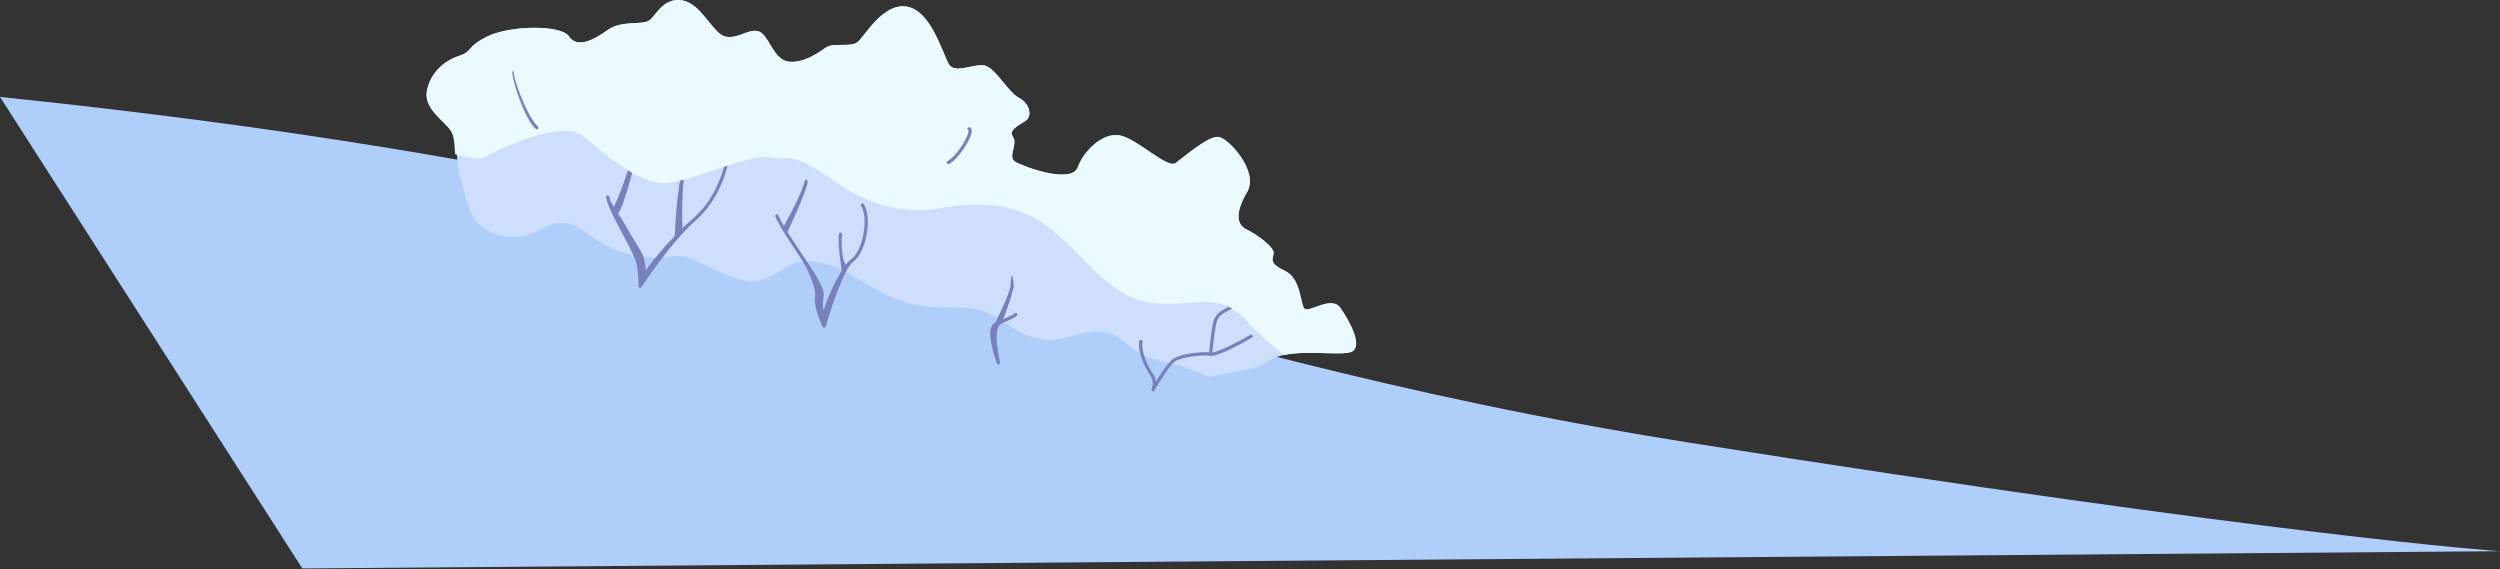 <?xml version="1.0" encoding="UTF-8"?> <svg xmlns="http://www.w3.org/2000/svg" width="2478" height="564" viewBox="0 0 2478 564" fill="none"><rect x="0" y="0" width="2478" height="564" fill="#333333" stroke="none"/> <g clip-path="url(#clip0_1042_1382)"> <path d="M0 96.094C845.24 183.534 1084.26 345.184 1672.91 438.504C2261.56 531.814 2477.72 546.344 2477.72 546.344L299.67 563.424L0 96.094Z" fill="#AFCFFA"></path> <path d="M1340.87 348.052C1331.46 354.732 1278.67 342.642 1256.99 358.072C1256.15 358.652 1255.32 359.242 1254.39 359.752C1253.31 360.342 1252.18 360.912 1251.01 361.482C1250.11 361.902 1249.16 362.312 1248.22 362.682C1243.35 364.622 1237.85 366.042 1232.11 367.162C1231.15 367.372 1230.15 367.532 1229.19 367.742C1218.59 369.762 1207.47 371.182 1198.5 373.572C1184.85 367.442 1169.54 361.442 1155.12 358.842C1118.06 352.102 1119.12 333.812 1094.74 329.382C1070.41 324.962 1050.69 343.302 1024.88 334.722C999.066 326.082 987.716 309.962 965.526 305.962C943.346 301.912 916.576 310.282 880.266 293.002C844.006 275.722 839.846 263.982 807.236 259.292C774.586 254.552 764.936 289.462 728.586 275.652C692.236 261.892 684.246 251.192 666.636 254.192C649.026 257.182 614.596 255.432 588.556 235.812C562.526 216.192 555.576 217.582 531.486 229.652C515.596 237.612 495.226 236.332 480.416 226.632C462.546 214.912 462.776 195.062 456.336 176.452C451.566 162.652 454.766 141.312 446.766 129.462C439.806 119.212 420.016 107.722 423.096 90.322C426.216 72.932 439.346 60.712 454.506 55.602C469.616 50.482 461.566 46.782 483.156 36.102C504.746 25.432 555.856 24.012 564.086 36.192C572.276 48.372 588.626 39.512 602.466 29.672C616.256 19.822 636.626 25.212 643.516 20.292C650.406 15.362 657.496 -2.998 676.586 0.462C695.676 3.962 706.696 34.042 719.416 36.362C732.106 38.622 740.396 28.902 751.016 30.862C761.596 32.762 765.796 58.242 780.636 60.922C795.466 63.652 811.776 52.002 818.666 47.072C825.556 42.142 842.746 46.972 849.646 42.042C856.536 37.112 874.856 2.242 899.186 6.662C923.566 11.092 934.816 55.232 940.896 64.222C946.936 73.202 965.146 63.012 975.766 64.922C986.336 66.872 999.426 91.682 1009.94 97.002C1020.51 102.282 1023.43 114.882 1016.87 119.572C1010.26 124.252 999.156 128.412 1004.1 135.782C1009.08 143.162 998.396 155.552 1006.3 160.322C1014.19 165.132 1061.91 182.792 1068.17 165.962C1074.47 149.142 1093.01 131.162 1109.94 134.252C1126.92 137.352 1157.05 167.502 1165.23 161.682C1173.35 155.902 1198.06 133.952 1208.12 135.802C1218.23 137.612 1247.99 169.982 1236.13 190.302C1224.32 210.632 1225.42 222.622 1235.76 227.562C1246.09 232.552 1263.52 245.272 1262.43 251.232C1261.38 257.242 1257.94 261.102 1273.58 268.462C1289.23 275.772 1288.76 299.842 1292.64 305.612C1296.54 311.342 1319.69 291.972 1328.79 305.422C1337.87 318.832 1350.29 341.322 1340.87 348.052Z" fill="#CEDFFD"></path> <path d="M634.118 285.302C634.048 285.292 633.978 285.272 633.908 285.242C633.218 285.002 632.768 284.312 632.818 283.562C632.818 283.492 633.288 276.082 631.238 263.032C630.248 256.732 623.918 244.822 617.208 232.202C610.058 218.752 602.668 204.842 600.658 195.652C600.458 194.762 601.008 193.872 601.878 193.662C602.748 193.452 603.618 194.012 603.808 194.902C605.718 203.642 614.018 211.992 621.058 225.242C627.898 238.112 637.448 250.242 638.518 257.102C639.598 264.002 640.068 264.442 640.198 268.042C648.238 256.202 667.068 233.772 687.508 216.012C713.298 193.612 719.398 159.482 721.408 148.272C721.568 147.372 722.408 146.772 723.288 146.932C724.068 147.082 724.748 147.952 724.588 148.852C722.528 160.352 716.268 195.362 689.598 218.542C664.808 240.082 636.058 284.132 635.768 284.572C635.408 285.142 634.758 285.422 634.118 285.302Z" fill="#7981BD"></path> <path d="M674.718 232.282C674.008 232.142 668.918 234.592 668.878 233.822C668.778 231.872 670.948 182.752 677.728 163.252C678.028 162.392 678.968 161.932 679.788 162.232C680.628 162.532 681.068 163.482 680.768 164.342C674.198 183.222 676.608 230.082 676.628 230.552C676.678 231.462 675.998 232.252 675.098 232.302C674.978 232.312 674.848 232.302 674.718 232.282Z" fill="#7981BD"></path> <path d="M607.924 209.258C607.524 209.178 607.154 208.948 606.904 208.578C606.394 207.828 606.584 206.798 607.314 206.268C611.224 203.308 628.684 152.878 631.044 139.718C631.204 138.818 632.144 137.668 633.024 137.828H633.044C633.914 137.988 634.384 139.398 634.224 140.288C632.084 152.268 617.884 207.698 612.584 211.478C612.214 211.768 608.334 209.338 607.924 209.258Z" fill="#7981BD"></path> <path d="M816.568 324.846C815.938 324.726 815.438 324.236 815.298 323.576C815.128 322.796 805.848 304.796 807.928 293.186C808.978 287.306 803.028 269.756 792.038 253.356C783.098 240.026 773.868 226.236 768.498 214.806C768.108 213.986 768.448 212.996 769.258 212.596C770.058 212.196 771.028 212.536 771.408 213.356C776.668 224.566 785.838 238.246 794.698 251.476C807.098 269.986 817.808 285.966 816.518 293.196C815.298 300.016 815.318 301.166 816.278 307.606C821.018 292.216 834.308 263.536 844.058 256.576C849.128 252.956 853.758 243.246 855.848 231.836C857.988 220.176 857.058 209.596 853.418 204.216C852.908 203.466 853.098 202.436 853.828 201.906C854.558 201.386 855.568 201.566 856.078 202.316C860.248 208.486 861.348 219.746 859.018 232.426C856.738 244.836 851.708 255.126 845.888 259.286C836.628 265.896 822.918 308.016 818.418 323.686C818.208 324.416 817.548 324.906 816.808 324.886C816.738 324.866 816.648 324.856 816.568 324.846Z" fill="#7981BD"></path> <path d="M776.795 228.886C776.625 228.856 776.455 228.786 776.285 228.696C775.515 228.236 775.255 227.226 775.705 226.436C775.905 226.096 795.365 191.186 797.335 180.176C797.495 179.276 798.475 177.836 799.345 178.006C799.345 178.006 799.355 178.006 799.365 178.006C800.235 178.166 800.675 179.856 800.515 180.756C798.445 192.336 780.715 229.766 779.905 231.186C779.545 231.806 777.445 229.016 776.795 228.886Z" fill="#7981BD"></path> <path d="M839.553 265.597C839.013 265.487 834.543 268.797 834.343 268.227C834.003 267.247 830.053 240.397 831.573 231.897C831.733 230.997 832.573 230.397 833.453 230.557C834.383 230.817 834.913 231.577 834.753 232.477C833.623 238.807 834.033 258.877 839.333 263.197C840.633 264.257 841.243 265.227 840.403 265.537C840.123 265.637 839.833 265.657 839.553 265.597Z" fill="#7981BD"></path> <path d="M989.346 361.245C988.746 361.125 988.236 360.665 988.086 360.015C987.886 359.155 979.806 337.985 981.846 326.615C983.286 318.575 990.736 317.735 995.986 315.595C998.876 314.415 1002.16 313.075 1005.92 310.395C1006.66 309.865 1007.66 310.055 1008.17 310.805C1008.68 311.555 1008.49 312.585 1007.76 313.115C1003.7 316.015 1000.08 317.495 997.166 318.675C992.186 320.705 989.446 321.825 988.336 328.045C986.426 338.725 991.186 359.015 991.236 359.215C991.446 360.105 990.916 361.005 990.046 361.225C989.806 361.285 989.576 361.285 989.346 361.245Z" fill="#7981BD"></path> <path d="M991.124 321.257C991.024 321.237 990.924 321.207 990.824 321.167C989.994 320.827 986.324 320.237 986.654 319.387C986.754 319.137 999.724 294.147 1001.71 283.027C1001.87 282.127 1002.07 272.727 1002.95 272.877C1003.74 273.027 1005.05 282.697 1004.89 283.597C1002.84 295.057 993.334 319.207 992.924 320.237C992.634 320.997 991.864 321.407 991.124 321.257Z" fill="#7981BD"></path> <path d="M1142.55 387.799C1142.4 387.769 1142.25 387.719 1142.1 387.639C1141.34 387.229 1141.03 386.269 1141.4 385.469C1141.43 385.399 1144.43 378.749 1140.73 373.259C1139.3 371.139 1126.8 352.129 1129.29 338.219C1129.45 337.319 1130.29 336.719 1131.17 336.879C1132.1 337.129 1132.63 337.899 1132.47 338.799C1130.64 349.039 1138.48 364.089 1143.4 371.369C1144.92 373.619 1145.58 375.969 1145.78 378.139C1150.49 370.479 1158 359.049 1162.76 355.649C1170.28 350.289 1193.13 348.139 1200.31 349.439C1205.1 350.309 1226.79 339.129 1239.33 331.879C1240.11 331.429 1241.09 331.709 1241.53 332.509C1241.96 333.309 1241.68 334.319 1240.91 334.769C1237.49 336.749 1207.24 354.079 1199.73 352.709C1193.09 351.499 1171.15 353.689 1164.6 358.369C1157.97 363.099 1144.4 386.779 1144.27 387.019C1143.9 387.629 1143.21 387.929 1142.55 387.799Z" fill="#7981BD"></path> <path d="M1199.7 352.7C1198.9 352.55 1198.33 351.8 1198.4 350.95C1198.41 350.78 1199.76 334.12 1201.99 321.64C1203.78 311.62 1209.35 308.61 1215.25 305.42C1217.34 304.29 1219.49 303.13 1221.65 301.59C1222.39 301.06 1223.39 301.25 1223.9 302C1224.41 302.75 1224.22 303.78 1223.49 304.31C1221.17 305.97 1218.92 307.18 1216.75 308.36C1210.91 311.52 1206.69 313.8 1205.18 322.23C1202.98 334.54 1201.64 351.05 1201.63 351.21C1201.56 352.12 1200.78 352.81 1199.89 352.74C1199.82 352.72 1199.76 352.71 1199.7 352.7Z" fill="#7981BD"></path> <path d="M1340.85 348.019C1350.26 341.309 1337.87 318.839 1328.78 305.389C1319.7 291.949 1296.54 311.329 1292.65 305.559C1288.76 299.799 1289.23 275.739 1273.59 268.399C1257.94 261.059 1261.37 257.189 1262.44 251.209C1263.51 245.229 1246.09 232.509 1235.77 227.549C1225.44 222.589 1224.31 210.589 1236.15 190.269C1247.99 169.959 1218.22 137.589 1208.16 135.759C1198.09 133.929 1173.39 155.839 1165.24 161.659C1157.09 167.479 1126.93 137.289 1109.98 134.209C1093.03 131.129 1074.5 149.099 1068.2 165.929C1061.9 182.759 1014.19 165.099 1006.3 160.299C998.413 155.499 1009.1 143.119 1004.13 135.759C999.163 128.399 1010.29 124.239 1016.88 119.539C1023.46 114.839 1020.52 102.229 1009.98 96.949C999.443 91.669 986.383 66.829 975.783 64.899C965.183 62.969 946.963 73.139 940.903 64.179C934.853 55.219 923.603 11.049 899.233 6.629C874.853 2.209 856.583 37.079 849.683 41.999C842.783 46.919 825.593 42.119 818.693 47.039C811.793 51.959 795.493 63.599 780.653 60.909C765.823 58.209 761.623 32.739 751.023 30.819C740.423 28.889 732.123 38.619 719.413 36.309C706.703 33.999 695.673 3.919 676.593 0.449C657.523 -3.021 650.403 15.349 643.513 20.269C636.613 25.189 616.243 19.809 602.453 29.659C588.653 39.509 572.313 48.329 564.093 36.169C555.873 24.009 504.753 25.389 483.153 36.069C461.553 46.749 469.643 50.459 454.503 55.569C439.363 60.679 426.243 72.899 423.133 90.299C420.023 107.709 439.853 119.169 446.773 129.409C450.303 134.639 450.483 143.509 451.133 152.889C465.393 156.779 477.233 158.429 480.883 155.829C490.603 148.889 556.753 118.509 576.913 134.249C597.073 149.989 633.253 183.959 660.783 181.439C688.313 178.919 742.403 152.099 763.593 155.949C784.783 159.799 782.503 148.289 827.203 179.719C871.903 211.149 909.213 210.629 934.133 205.889C959.053 201.149 1003.48 197.429 1039.04 224.949C1074.6 252.469 1097.04 292.129 1137.84 299.539C1178.63 306.949 1206.48 285.819 1234.79 317.159C1245.51 329.029 1258.84 341.229 1272.75 351.829C1297.66 346.649 1333.29 353.419 1340.85 348.019Z" fill="#EBFAFF"></path> <path d="M531.754 128.271C531.464 128.211 531.194 128.081 530.964 127.861C519.114 116.641 506.734 76.731 507.834 70.571C507.994 69.671 509.444 71.201 509.284 72.101C508.514 76.381 521.754 114.611 533.164 125.411C533.814 126.031 533.854 127.081 533.244 127.751C532.854 128.201 532.284 128.371 531.754 128.271Z" fill="#7981BD"></path> <path d="M962.837 127.66C963.097 128.19 963.257 128.88 963.247 129.79C963.167 137.39 949.867 157.93 940.657 162.57C939.837 162.98 938.857 162.67 938.457 161.87C938.057 161.02 938.397 160.09 939.217 159.68C946.367 156.07 957.297 140.32 959.597 131.95C960.207 129.71 959.857 129.13 959.857 129.11C959.047 128.72 958.767 127.77 959.177 126.96C959.597 126.15 960.617 125.85 961.427 126.24C961.917 126.49 962.467 126.91 962.837 127.66Z" fill="#7981BD"></path> </g> <defs> <clipPath id="clip0_1042_1382"> <rect width="2477.72" height="563.42" fill="white"></rect> </clipPath> </defs> </svg> 